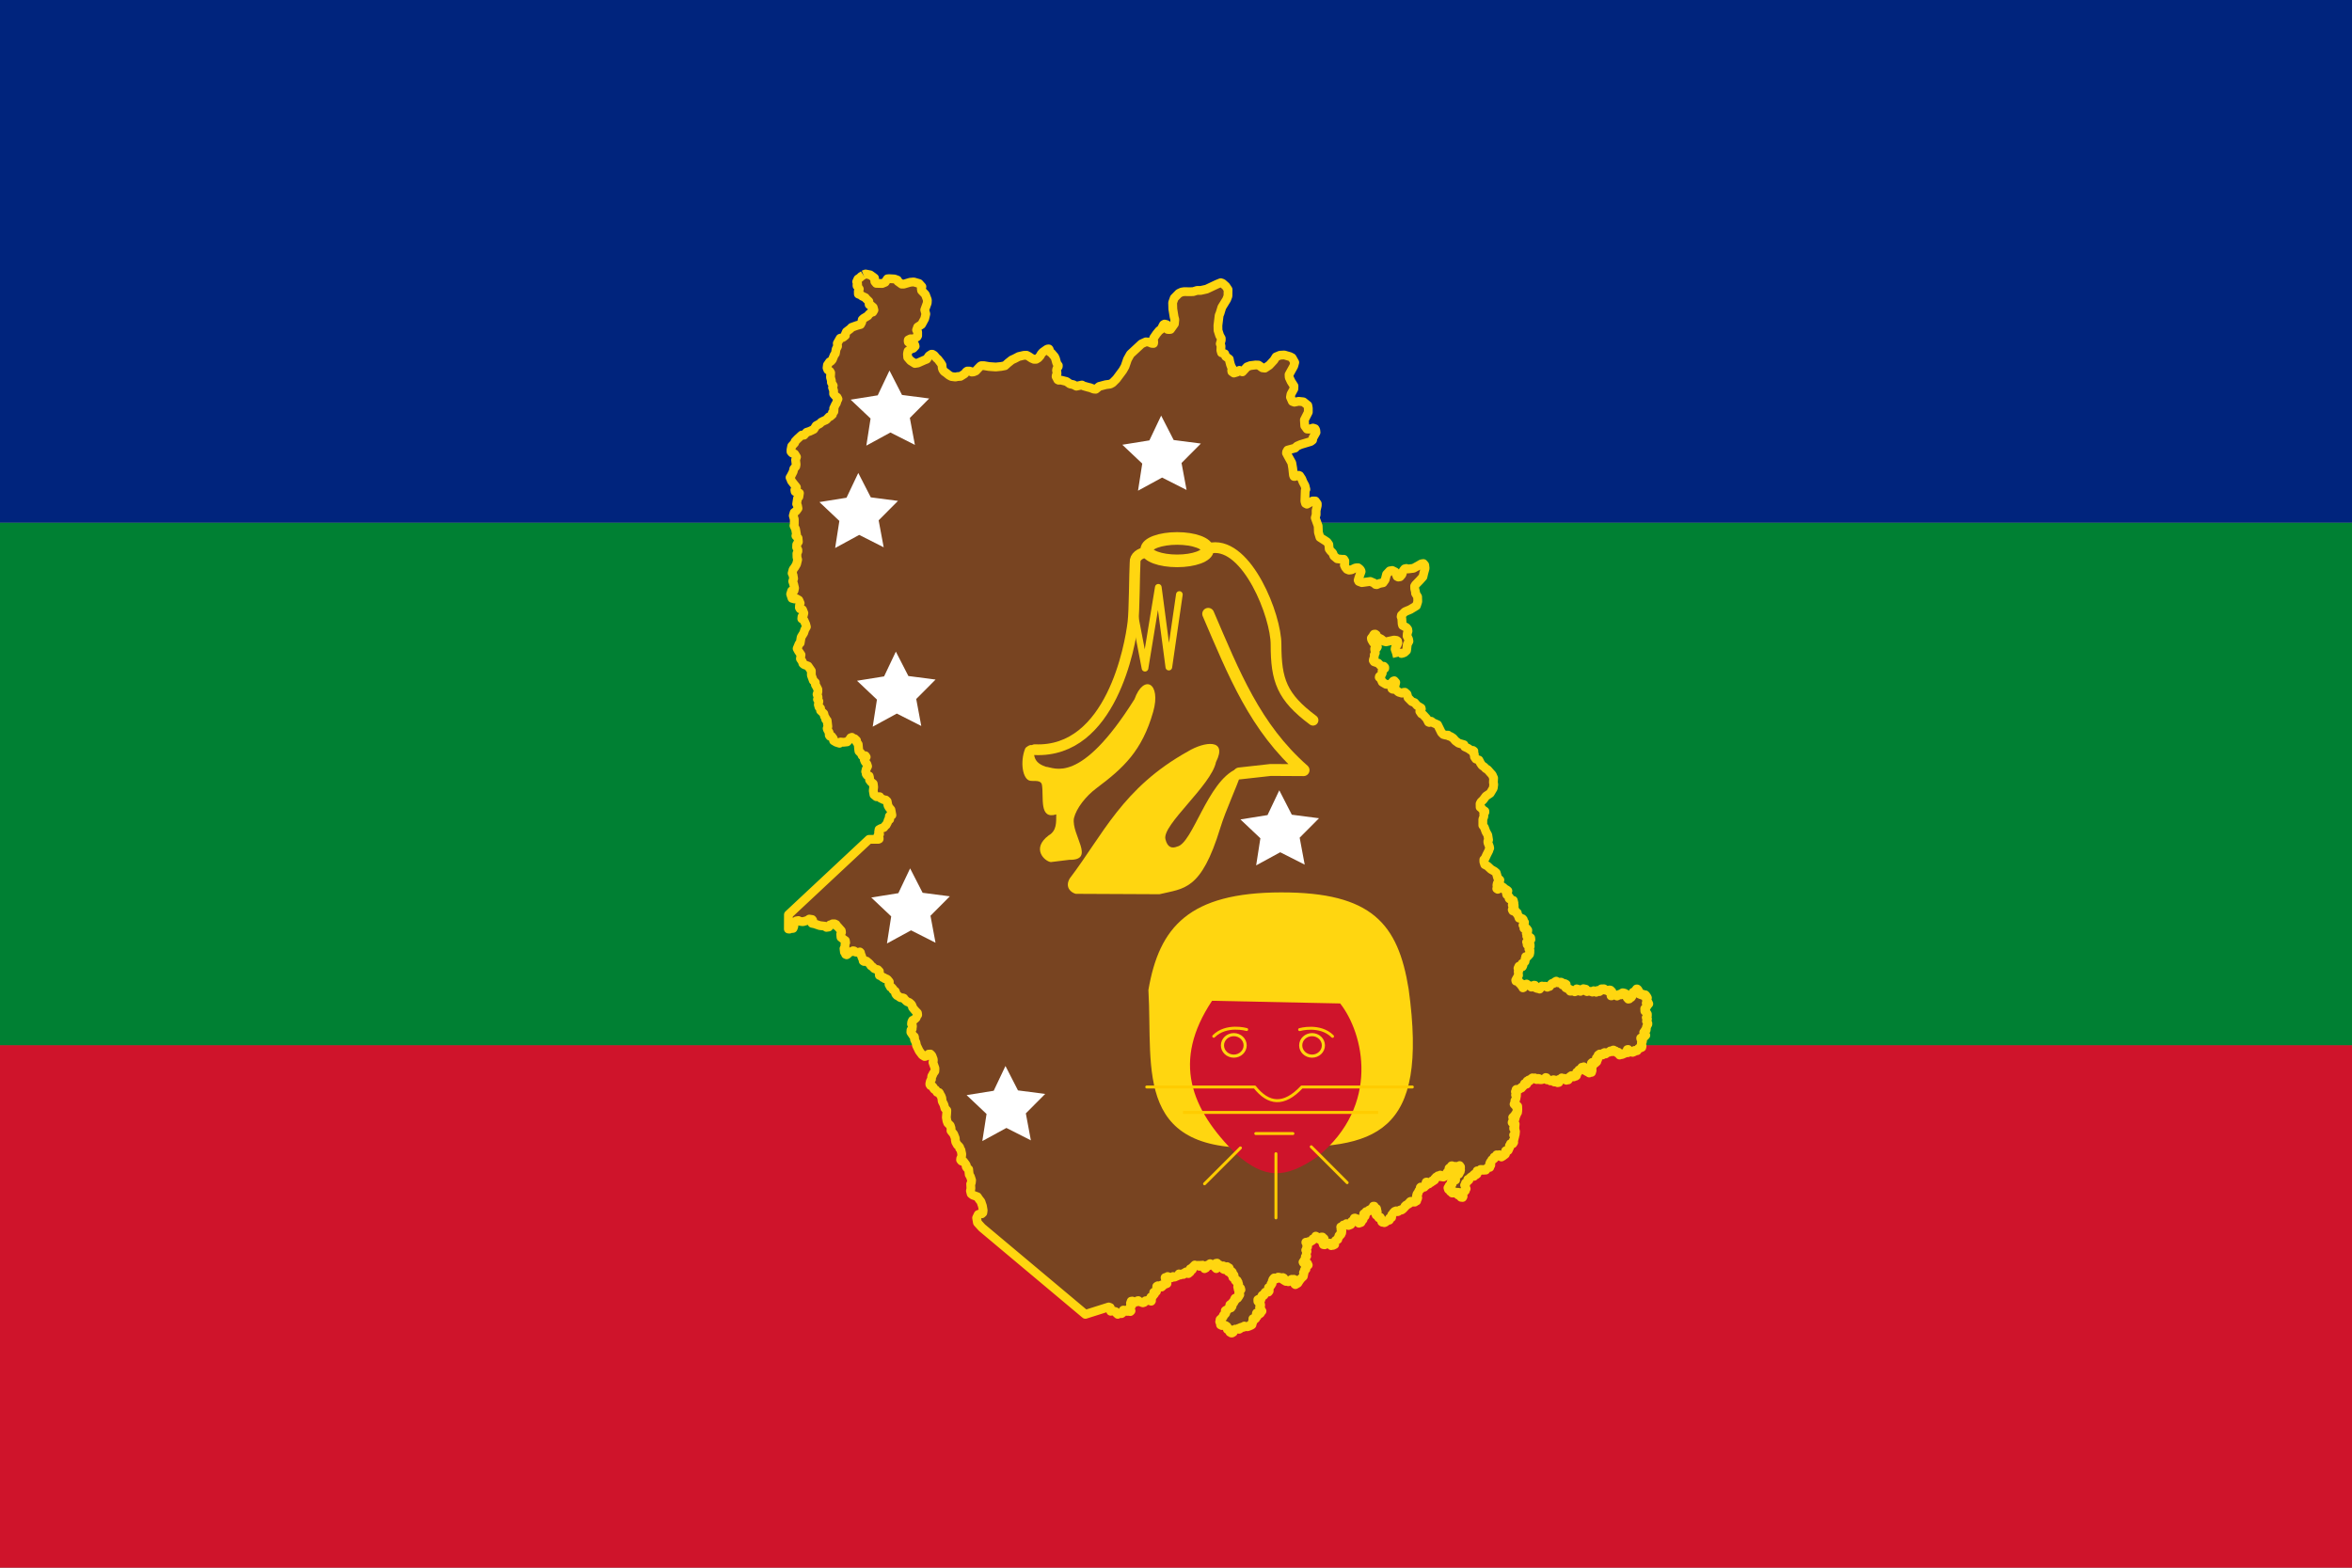 <?xml version="1.0" encoding="UTF-8" standalone="no" ?>
<!DOCTYPE svg PUBLIC "-//W3C//DTD SVG 1.1//EN" "http://www.w3.org/Graphics/SVG/1.1/DTD/svg11.dtd">
<svg xmlns="http://www.w3.org/2000/svg" xmlns:xlink="http://www.w3.org/1999/xlink" version="1.1" width="900" height="600" viewBox="0 0 900 600" xml:space="preserve">
<rect x="0" y="0" width="900" height="600" fill="#808080" stroke="none"/>
<desc>Created with Fabric.js 3.6.3</desc>
<defs>
</defs>
<g transform="matrix(1 0 0 1 450 300)"  >
<g style=""   >
		<g transform="matrix(3.78 0 0 3.78 0 200)" id="path2686-2"  >
<path style="stroke: none; stroke-width: 0.079; stroke-dasharray: none; stroke-linecap: butt; stroke-dashoffset: 0; stroke-linejoin: miter; stroke-miterlimit: 4; fill: rgb(207,20,43); fill-rule: nonzero; opacity: 1;"  transform=" translate(-119.06, 103.71)" d="M -0 -130.167 H 238.125 V -77.25 H 0.01 Z" stroke-linecap="round" />
</g>
		<g transform="matrix(3.78 0 0 3.78 0 0)" id="path2686-6"  >
<path style="stroke: none; stroke-width: 0.079; stroke-dasharray: none; stroke-linecap: butt; stroke-dashoffset: 0; stroke-linejoin: miter; stroke-miterlimit: 4; fill: rgb(0,128,51); fill-rule: nonzero; opacity: 1;"  transform=" translate(-119.06, 156.63)" d="M -0 -183.083 H 238.125 v 52.917 H 0.01 Z" stroke-linecap="round" />
</g>
		<g transform="matrix(3.78 0 0 3.78 0 -200)" id="path2686"  >
<path style="stroke: none; stroke-width: 0.079; stroke-dasharray: none; stroke-linecap: butt; stroke-dashoffset: 0; stroke-linejoin: miter; stroke-miterlimit: 4; fill: rgb(0,36,125); fill-rule: nonzero; opacity: 1;"  transform=" translate(-119.06, 209.54)" d="m 0 -236 h 238.125 v 52.917 H 0.01 Z" stroke-linecap="round" />
</g>
		<g transform="matrix(3.78 0 0 3.78 15.94 7.99)" id="path2684"  >
<path style="stroke: none; stroke-width: 0.079; stroke-dasharray: none; stroke-linecap: butt; stroke-dashoffset: 0; stroke-linejoin: miter; stroke-miterlimit: 4; fill: rgb(120,68,33); fill-rule: nonzero; opacity: 1;"  transform=" translate(-123.28, 154.51)" d="m 86.696 -207.725 l 0.484 1.633 l 1.149 1.149 l -1.028 1.451 l -1.572 1.028 l -0.907 1.512 l -1.149 2.056 l 0.786 2.963 l 0.363 0.423 l -0.665 1.693 l -3.507 2.358 l -0.484 1.27 l 0.484 1.149 l -0.726 1.633 l 0.907 1.391 l -0.242 1.996 l 0.06 3.084 l 0.06 2.298 l -0.484 0.907 v 2.056 l 0.968 1.451 l 0.363 1.512 l -0.484 1.633 l -0.181 1.633 l 1.149 1.27 l 0.847 2.358 v 1.451 l 0.726 1.028 l 0.181 1.391 l 0.605 0.968 l 1.149 0.302 l 0.786 -0.544 l 0.484 0.484 l 0.484 1.028 l 0.484 0.968 l 0.242 1.693 l 0.544 1.512 l 1.33 0.907 l 0.544 0.907 l -0.847 1.512 l -0.665 0.484 v 0.786 l -0.907 -0.06 l -8.103 7.498 l -0.121 1.27 l 0.786 -0.302 l 1.572 -0.242 l 0.968 0.484 l 1.633 0.06 l 0.665 1.391 l 0.302 1.33 l 1.149 -0.121 l 1.33 1.27 l 1.028 1.209 l 1.814 2.116 l 1.512 1.451 l 0.302 0.786 l -0.665 0.544 l 1.27 3.265 l 0.786 -0.181 l 0.423 1.633 l -0.423 1.149 l 1.149 1.875 l 0.484 1.633 l 0.605 1.935 l 0.786 1.875 l 0.726 1.875 l 0.242 1.875 l 0.907 0.665 l 0.302 1.209 l -0.605 0.968 l 0.181 0.484 l 10.945 9.252 l 2.419 -0.847 l 0.484 0.423 l 1.693 -0.181 l 0.121 -0.726 l 1.512 -0.181 l 1.391 -1.633 l 0.786 -0.605 l 2.6 -1.27 l 2.116 -0.06 l 1.633 0.907 l 0.726 1.33 l -0.786 1.814 l -0.907 1.27 l -0.242 0.423 l 1.27 1.088 l 1.512 -0.847 l 0.847 -0.423 l 0.423 -1.754 l 1.028 -1.814 l 0.544 -0.726 l 1.875 0.423 l 0.484 -0.06 l 0.726 -1.209 l 0.121 -2.479 l 0.847 -0.907 l 1.028 0.544 l 0.968 0.181 l 0.847 -1.693 l 3.144 -2.116 l 0.786 1.754 l 1.391 -1.088 l 1.935 -1.451 l 0.907 -1.209 l 3.205 -2.056 l 0.302 0.544 l -1.028 1.754 l 1.33 0.726 l 0.726 -1.814 l 1.209 -0.847 h 0.726 l 0.726 -1.27 l 0.968 -0.181 l 0.847 -1.814 l 0.302 -2.661 l -0.06 -1.754 l 1.633 -1.633 l 2.479 0.363 l 1.996 -0.484 l 0.726 -0.907 l 0.968 0.665 l 0.423 -1.754 l 1.814 -0.665 l 0.847 0.484 l 1.814 -0.423 l 0.605 -3.326 v -2.177 l -0.907 -0.605 l -1.088 0.726 l -1.754 -0.423 l -0.363 -0.363 l -3.507 0.121 l -1.209 -0.786 l -2.237 0.423 l -2.056 -0.302 l 0.242 -1.633 l 1.209 -2.056 l -0.907 -2.782 l -2.782 -4.777 l -1.149 -1.028 l 0.544 -1.633 l -0.907 -4.414 l 1.391 -1.814 l -0.423 -1.451 l -2.54 -2.54 l -2.298 -1.512 l -2.358 -1.935 l -0.847 -1.27 l -2.116 -1.451 l -1.088 -0.665 l 0.544 -0.968 l -1.088 -0.907 l 0.06 -2.419 l 2.237 0.786 v 0.786 h 0.968 l 0.363 -2.056 l -0.847 -1.33 l 1.633 -1.27 l -0.06 -2.177 l 0.847 -1.693 l -0.544 -0.363 l -1.754 0.665 l -0.302 0.605 l -0.786 -0.484 l -1.209 1.27 l -2.056 -0.242 l 0.181 -1.209 l -0.423 -0.242 l -1.149 0.181 l -0.121 -0.968 l -1.33 -0.605 l -0.423 -1.149 l -0.786 -0.665 l -0.423 -2.54 l 0.121 -1.149 l -1.209 0.484 l 0.06 -1.996 l -0.605 -0.968 l -0.484 -0.121 l -0.786 -2.237 l 2.721 -1.27 l 0.121 -0.907 l -0.847 -0.121 l -0.06 -1.27 l 0.242 -0.907 l -0.665 -0.726 l -0.968 0.06 l -0.121 -3.144 l 0.363 -0.847 l -1.512 -0.665 l -1.27 1.209 l -0.968 -0.181 l -1.27 0.242 l -1.27 0.363 l -0.544 -1.451 l -0.726 -0.605 l 0.181 -1.088 l -0.423 -1.088 l 1.149 -3.628 l -0.907 -1.149 l -1.996 0.968 l -2.358 0.181 l -0.302 0.907 l 0.121 2.298 l -0.786 0.181 l -1.391 1.33 l -1.451 0.484 l -1.814 2.661 l -1.33 1.512 l -1.572 0.242 l -3.568 -0.968 l -0.181 -1.996 l -0.726 -1.028 l -1.33 1.028 l -1.27 -0.363 l -1.935 1.028 h -2.358 l -2.056 1.088 l -1.512 -0.484 l -1.149 -1.754 l -1.451 0.786 l -0.968 -0.302 l 0.242 -1.754 l 0.847 -1.875 l 0.786 -2.116 l -0.665 -1.693 l -1.693 -0.242 l -1.935 -0.544 l -0.423 0.605 l -1.209 -0.786 z" stroke-linecap="round" />
</g>
		<g transform="matrix(3.78 0 0 3.78 40.05 90.4)" id="path2607"  >
<path style="stroke: none; stroke-width: 0.079; stroke-dasharray: none; stroke-linecap: butt; stroke-dashoffset: 0; stroke-linejoin: miter; stroke-miterlimit: 4; fill: rgb(255,214,16); fill-rule: nonzero; opacity: 1;"  transform=" translate(-129.66, 132.71)" d="m 129.698 -145.634 c 9.197 -0.018 11.85 3.18 12.915 9.778 c 2.048 14.793 -3.297 16.286 -13.768 15.974 c -14.218 1.179 -12.1 -7.723 -12.573 -15.873 c 1.093 -6.385 4.118 -9.861 13.426 -9.879 z" stroke-linecap="round" />
</g>
		<g transform="matrix(3.78 0 0 3.78 38.16 116.02)" id="path2609"  >
<path style="stroke: none; stroke-width: 0.079; stroke-dasharray: none; stroke-linecap: butt; stroke-dashoffset: 0; stroke-linejoin: miter; stroke-miterlimit: 4; fill: rgb(207,20,43); fill-rule: nonzero; opacity: 1;"  transform=" translate(-129.16, 125.93)" d="m 122.715 -134.658 c -4.064 6.106 -2.189 10.956 2.464 15.552 c 2.865 2.459 4.872 2.554 8.24 0.212 c 6.379 -5.227 4.639 -12.48 2.265 -15.493 z" stroke-linecap="round" />
</g>
		<g transform="matrix(3.78 0 0 3.78 30.57 -34.52)" id="path2522"  >
<path style="stroke: rgb(255,214,16); stroke-width: 1.207; stroke-dasharray: none; stroke-linecap: round; stroke-dashoffset: 0; stroke-linejoin: round; stroke-miterlimit: 4; fill: none; fill-rule: nonzero; opacity: 1;"  transform=" translate(-127.15, 165.76)" d="m 122.324 -173.839 c 2.602 6.054 4.738 11.503 9.651 15.824 l -3.328 -0.019 l -3.181 0.355" stroke-linecap="round" />
</g>
		<g transform="matrix(3.78 0 0 3.78 -8.17 13.5)" id="path2524"  >
<path style="stroke: none; stroke-width: 0.079; stroke-dasharray: none; stroke-linecap: butt; stroke-dashoffset: 0; stroke-linejoin: miter; stroke-miterlimit: 4; fill: rgb(255,214,16); fill-rule: nonzero; opacity: 1;"  transform=" translate(-116.9, 153.05)" d="m 125.691 -157.79 c -0.47 1.484 -1.582 3.79 -2.144 5.628 c -1.949 6.369 -3.659 6.11 -6.161 6.717 l -8.47 -0.04 c -0.503 -0.124 -1.116 -0.672 -0.62 -1.547 c 3.378 -4.434 5.342 -9.191 11.983 -12.879 c 1.645 -0.997 4.048 -1.325 2.831 1.085 c -0.475 2.361 -5.468 6.358 -5.12 7.803 c 0.22 0.913 0.725 0.944 1.192 0.753 c 1.568 -0.316 3.077 -6.607 5.986 -7.852 c 0.275 -0.118 0.222 0.358 0.524 0.333 z" stroke-linecap="round" />
</g>
		<g transform="matrix(3.78 0 0 3.78 33.08 -57.37)" id="path2526"  >
<path style="stroke: rgb(255,214,16); stroke-width: 1.088; stroke-dasharray: none; stroke-linecap: round; stroke-dashoffset: 0; stroke-linejoin: round; stroke-miterlimit: 4; fill: none; fill-rule: nonzero; opacity: 1;"  transform=" translate(-127.81, 171.8)" d="m 132.93 -163.065 c -3.163 -2.359 -3.739 -4.051 -3.745 -7.664 c 0.007 -2.909 -2.903 -10.25 -6.487 -9.792" stroke-linecap="round" />
</g>
		<g transform="matrix(3.78 0 0 3.78 0.43 -89.63)" id="path2528"  >
<ellipse style="stroke: rgb(255,214,16); stroke-width: 1.278; stroke-dasharray: none; stroke-linecap: round; stroke-dashoffset: 0; stroke-linejoin: round; stroke-miterlimit: 4; fill: none; fill-rule: nonzero; opacity: 1;"  cx="0" cy="0" rx="3.079" ry="1.135" />
</g>
		<g transform="matrix(3.78 0 0 3.78 -32.74 -50.83)" id="path2530"  >
<path style="stroke: rgb(255,214,16); stroke-width: 1.088; stroke-dasharray: none; stroke-linecap: round; stroke-dashoffset: 0; stroke-linejoin: round; stroke-miterlimit: 4; fill: none; fill-rule: nonzero; opacity: 1;"  transform=" translate(-110.4, 170.08)" d="m 116.04 -180.067 c -0.598 0.057 -1.167 0.45 -1.12 1.011 c -0.067 1.136 -0.07 4.82 -0.213 6.052 c -0.274 2.368 -2.208 13.252 -9.946 12.912" stroke-linecap="round" />
</g>
		<g transform="matrix(3.78 0 0 3.78 -7.39 -59.76)" id="path2532"  >
<path style="stroke: rgb(255,214,16); stroke-width: 0.673; stroke-dasharray: none; stroke-linecap: round; stroke-dashoffset: 0; stroke-linejoin: round; stroke-miterlimit: 4; fill: none; fill-rule: nonzero; opacity: 1;"  transform=" translate(-117.11, 172.44)" d="m 114.805 -174.175 l 1.122 5.836 l 1.347 -8.192 l 1.066 8.08 l 1.066 -7.351" stroke-linecap="round" />
</g>
		<g transform="matrix(3.78 0 0 3.78 -33.34 -4.08)" id="path2534"  >
<path style="stroke: none; stroke-width: 0.079; stroke-dasharray: none; stroke-linecap: butt; stroke-dashoffset: 0; stroke-linejoin: miter; stroke-miterlimit: 4; fill: rgb(255,214,16); fill-rule: nonzero; opacity: 1;"  transform=" translate(-110.24, 157.7)" d="m 114.861 -165.197 c 0.928 -2.581 2.728 -1.66 1.889 1.283 c -1.133 3.973 -3.008 5.688 -5.755 7.745 c -1.052 0.788 -2.022 2.007 -2.269 3.034 c -0.273 1.696 2.234 4.258 -0.466 4.207 l -1.873 0.228 c -0.634 -0.079 -2 -1.368 -0.21 -2.704 c 0.83 -0.491 0.747 -1.325 0.762 -2.122 c -1.767 0.547 -1.25 -1.738 -1.445 -2.964 c -0.088 -0.56 -0.75 -0.377 -1.183 -0.44 c -0.785 -0.114 -1.058 -1.933 -0.519 -3.261 c 0.072 -0.178 0.55 -0.449 0.683 -0.332 c 0.414 0.627 -0.212 1.63 1.408 2.171 c 0.844 0.051 3.464 1.94 8.978 -6.846 z" stroke-linecap="round" />
</g>
		<g transform="matrix(3.78 0 0 3.78 -109.47 -143.8)" id="path2536"  >
<path style="stroke: none; stroke-width: 2.215; stroke-dasharray: none; stroke-linecap: round; stroke-dashoffset: 0; stroke-linejoin: round; stroke-miterlimit: 4; fill: rgb(255,255,255); fill-rule: nonzero; opacity: 1;"  transform=" translate(-90.1, 194.67)" d="m 92.628 -190.947 l -2.477 -1.255 l -2.438 1.329 l 0.428 -2.744 l -2.018 -1.908 l 2.742 -0.441 l 1.191 -2.509 l 1.267 2.471 l 2.754 0.358 l -1.959 1.968 z" stroke-linecap="round" />
</g>
		<g transform="matrix(3.78 0 0 3.78 -5.5 -126.58)" id="path2536-7"  >
<path style="stroke: none; stroke-width: 2.215; stroke-dasharray: none; stroke-linecap: round; stroke-dashoffset: 0; stroke-linejoin: round; stroke-miterlimit: 4; fill: rgb(255,255,255); fill-rule: nonzero; opacity: 1;"  transform=" translate(-117.61, 190.12)" d="m 120.135 -186.389 l -2.477 -1.255 l -2.438 1.329 l 0.428 -2.744 l -2.018 -1.908 l 2.742 -0.441 l 1.191 -2.509 l 1.267 2.471 l 2.754 0.358 l -1.959 1.968 z" stroke-linecap="round" />
</g>
		<g transform="matrix(3.78 0 0 3.78 -121.41 -104.63)" id="path2536-6"  >
<path style="stroke: none; stroke-width: 2.215; stroke-dasharray: none; stroke-linecap: round; stroke-dashoffset: 0; stroke-linejoin: round; stroke-miterlimit: 4; fill: rgb(255,255,255); fill-rule: nonzero; opacity: 1;"  transform=" translate(-86.94, 184.31)" d="m 89.468 -180.581 l -2.477 -1.255 l -2.438 1.329 l 0.428 -2.744 l -2.018 -1.908 l 2.742 -0.441 l 1.191 -2.509 l 1.267 2.471 l 2.754 0.358 l -1.959 1.968 z" stroke-linecap="round" />
</g>
		<g transform="matrix(3.78 0 0 3.78 -107.04 -36.23)" id="path2536-3"  >
<path style="stroke: none; stroke-width: 2.215; stroke-dasharray: none; stroke-linecap: round; stroke-dashoffset: 0; stroke-linejoin: round; stroke-miterlimit: 4; fill: rgb(255,255,255); fill-rule: nonzero; opacity: 1;"  transform=" translate(-90.74, 166.21)" d="m 93.27 -162.486 l -2.477 -1.255 l -2.438 1.329 l 0.428 -2.744 l -2.018 -1.908 l 2.742 -0.441 l 1.191 -2.509 l 1.267 2.471 l 2.754 0.358 l -1.959 1.968 z" stroke-linecap="round" />
</g>
		<g transform="matrix(3.78 0 0 3.78 -101.57 46.71)" id="path2536-6-8"  >
<path style="stroke: none; stroke-width: 2.215; stroke-dasharray: none; stroke-linecap: round; stroke-dashoffset: 0; stroke-linejoin: round; stroke-miterlimit: 4; fill: rgb(255,255,255); fill-rule: nonzero; opacity: 1;"  transform=" translate(-92.19, 144.27)" d="m 94.716 -140.539 l -2.477 -1.255 l -2.438 1.329 l 0.428 -2.744 l -2.018 -1.908 l 2.742 -0.441 l 1.191 -2.509 l 1.267 2.471 l 2.754 0.358 l -1.959 1.968 z" stroke-linecap="round" />
</g>
		<g transform="matrix(3.78 0 0 3.78 -65.11 122.36)" id="path2536-6-5"  >
<path style="stroke: none; stroke-width: 2.215; stroke-dasharray: none; stroke-linecap: round; stroke-dashoffset: 0; stroke-linejoin: round; stroke-miterlimit: 4; fill: rgb(255,255,255); fill-rule: nonzero; opacity: 1;"  transform=" translate(-101.83, 124.25)" d="m 104.363 -120.525 l -2.477 -1.255 l -2.438 1.329 l 0.428 -2.744 l -2.018 -1.908 l 2.742 -0.441 l 1.191 -2.509 l 1.267 2.471 l 2.754 0.358 l -1.959 1.968 z" stroke-linecap="round" />
</g>
		<g transform="matrix(3.78 0 0 3.78 39.68 16.84)" id="path2536-6-59"  >
<path style="stroke: none; stroke-width: 2.215; stroke-dasharray: none; stroke-linecap: round; stroke-dashoffset: 0; stroke-linejoin: round; stroke-miterlimit: 4; fill: rgb(255,255,255); fill-rule: nonzero; opacity: 1;"  transform=" translate(-129.56, 152.17)" d="m 132.091 -148.443 l -2.477 -1.255 l -2.438 1.329 l 0.428 -2.744 l -2.018 -1.908 l 2.742 -0.441 l 1.191 -2.509 l 1.267 2.471 l 2.754 0.358 l -1.959 1.968 z" stroke-linecap="round" />
</g>
		<g transform="matrix(3.78 0 0 3.78 52.06 100.1)" id="path2611"  >
<ellipse style="stroke: rgb(255,214,16); stroke-width: 0.316; stroke-dasharray: none; stroke-linecap: round; stroke-dashoffset: 0; stroke-linejoin: round; stroke-miterlimit: 4; fill: none; fill-rule: nonzero; opacity: 1;"  cx="0" cy="0" rx="1.149" ry="1.088" />
</g>
		<g transform="matrix(3.78 0 0 3.78 53.61 95.1)" id="path2613"  >
<path style="stroke: rgb(255,204,0); stroke-width: 0.297; stroke-dasharray: none; stroke-linecap: round; stroke-dashoffset: 0; stroke-linejoin: round; stroke-miterlimit: 4; fill: none; fill-rule: nonzero; opacity: 1;"  transform=" translate(-133.25, 131.46)" d="m 131.58 -131.736 c 0 0 2.062 -0.59 3.335 0.684" stroke-linecap="round" />
</g>
		<g transform="matrix(3.78 0 0 3.78 22.12 100.1)" id="path2611-8"  >
<ellipse style="stroke: rgb(255,214,16); stroke-width: 0.316; stroke-dasharray: none; stroke-linecap: round; stroke-dashoffset: 0; stroke-linejoin: round; stroke-miterlimit: 4; fill: none; fill-rule: nonzero; opacity: 1;"  cx="0" cy="0" rx="1.149" ry="1.088" />
</g>
		<g transform="matrix(3.78 0 0 3.78 20.74 95.07)" id="path2613-7"  >
<path style="stroke: rgb(255,204,0); stroke-width: 0.297; stroke-dasharray: none; stroke-linecap: round; stroke-dashoffset: 0; stroke-linejoin: round; stroke-miterlimit: 4; fill: none; fill-rule: nonzero; opacity: 1;"  transform=" translate(-124.55, 131.47)" d="m 126.218 -131.745 c 0 0 -2.062 -0.59 -3.335 0.684" stroke-linecap="round" />
</g>
		<g transform="matrix(3.78 0 0 3.78 39.61 118.63)" id="path2645"  >
<path style="stroke: rgb(255,204,0); stroke-width: 0.301; stroke-dasharray: none; stroke-linecap: round; stroke-dashoffset: 0; stroke-linejoin: round; stroke-miterlimit: 4; fill: none; fill-rule: nonzero; opacity: 1;"  transform=" translate(-129.54, 125.24)" d="m 116.101 -125.93 h 10.927 c 1.373 1.735 2.935 1.962 4.77 0 h 11.187" stroke-linecap="round" />
</g>
		<g transform="matrix(3.78 0 0 3.78 40.04 125.74)" id="path2647"  >
<path style="stroke: rgb(255,204,0); stroke-width: 0.297; stroke-dasharray: none; stroke-linecap: butt; stroke-dashoffset: 0; stroke-linejoin: miter; stroke-miterlimit: 4; fill: none; fill-rule: nonzero; opacity: 1;"  transform=" translate(-129.66, 123.36)" d="m 119.778 -123.355 h 19.755" stroke-linecap="round" />
</g>
		<g transform="matrix(3.78 0 0 3.78 37.61 133.83)" id="path2649"  >
<path style="stroke: rgb(255,204,0); stroke-width: 0.297; stroke-dasharray: none; stroke-linecap: round; stroke-dashoffset: 0; stroke-linejoin: round; stroke-miterlimit: 4; fill: none; fill-rule: nonzero; opacity: 1;"  transform=" translate(-129.01, 121.22)" d="m 127.133 -121.217 h 3.763" stroke-linecap="round" />
</g>
		<g transform="matrix(3.78 0 0 3.78 17.81 146.19)" id="path2651"  >
<path style="stroke: rgb(255,204,0); stroke-width: 0.297; stroke-dasharray: none; stroke-linecap: round; stroke-dashoffset: 0; stroke-linejoin: round; stroke-miterlimit: 4; fill: none; fill-rule: nonzero; opacity: 1;"  transform=" translate(-123.78, 117.95)" d="m 125.593 -119.763 l -3.635 3.635" stroke-linecap="round" />
</g>
		<g transform="matrix(3.78 0 0 3.78 58.62 145.78)" id="path2651-3"  >
<path style="stroke: rgb(255,204,0); stroke-width: 0.297; stroke-dasharray: none; stroke-linecap: round; stroke-dashoffset: 0; stroke-linejoin: round; stroke-miterlimit: 4; fill: none; fill-rule: nonzero; opacity: 1;"  transform=" translate(-134.57, 118.05)" d="m 132.755 -119.87 l 3.635 3.635" stroke-linecap="round" />
</g>
		<g transform="matrix(3.78 0 0 3.78 38.26 153.86)" id="path2668"  >
<path style="stroke: rgb(255,204,0); stroke-width: 0.297; stroke-dasharray: none; stroke-linecap: round; stroke-dashoffset: 0; stroke-linejoin: round; stroke-miterlimit: 4; fill: none; fill-rule: nonzero; opacity: 1;"  transform=" translate(-129.19, 115.91)" d="m 129.185 -119.165 v 6.499" stroke-linecap="round" />
</g>
		<g transform="matrix(3.78 0 0 3.78 -12.14 -122)" id="path6123"  >
<path style="stroke: rgb(255,214,16); stroke-width: 0.891; stroke-dasharray: none; stroke-linecap: butt; stroke-dashoffset: 0; stroke-linejoin: round; stroke-miterlimit: 4; fill: none; fill-rule: nonzero; opacity: 1;"  transform=" translate(-115.85, 188.9)" d="m 87.412 -208.166 l 0.226 -0.086 l 0.469 0.092 l 0.436 0.32 l 0.032 0.365 l 0.143 0.175 l 0.604 0.016 l 0.302 -0.127 l 0.222 -0.349 l 0.175 -0.016 l 0.54 0.032 l 0.302 0.111 l 0.032 0.127 l 0.397 0.286 h 0.206 l 0.651 -0.191 l 0.365 -0.032 l 0.54 0.159 l 0.286 0.318 l -0.064 0.206 l 0.032 0.191 l 0.381 0.397 l 0.206 0.556 l -0.016 0.302 l -0.254 0.699 l 0.111 0.413 l -0.111 0.476 l -0.318 0.588 l -0.397 0.254 l -0.111 0.302 l 0.111 0.206 v 0.381 l -0.064 0.111 l -0.318 0.206 l -0.346 -0.008 l -0.219 0.109 l -0.018 0.091 l 0.018 0.128 l 0.1 0.073 l 0.128 0.055 l 0.228 0.009 l 0.191 0.128 l 0.046 0.164 l -0.2 0.209 l -0.228 0.073 l -0.291 0.2 l -0.036 0.137 l -0.027 0.173 l 0.027 0.337 l 0.291 0.337 l 0.437 0.273 l 0.301 -0.046 l 0.656 -0.291 l 0.237 -0.091 l 0.23 -0.345 l 0.246 -0.159 l 0.107 0.001 l 0.18 0.109 l 0.235 0.284 l 0.131 0.104 l 0.295 0.382 l 0.126 0.202 l 0.027 0.311 l 0.049 0.158 l 0.131 0.191 l 0.12 0.082 l 0.087 0.06 l 0.306 0.246 l 0.235 0.126 l 0.404 0.049 l 0.208 -0.044 l 0.306 -0.022 l 0.42 -0.262 l 0.169 -0.218 l 0.104 -0.06 h 0.213 l 0.12 0.038 l 0.109 0.066 l 0.186 -0.016 l 0.229 -0.098 l 0.279 -0.3 l 0.197 -0.197 l 0.076 -0.038 h 0.262 l 0.519 0.087 l 0.683 0.049 l 0.546 -0.055 l 0.388 -0.076 l 0.295 -0.268 l 0.399 -0.317 l 0.289 -0.131 l 0.404 -0.213 l 0.519 -0.12 l 0.284 -0.011 l 0.208 0.109 l 0.3 0.197 l 0.229 0.104 h 0.229 l 0.218 -0.131 l 0.208 -0.24 l 0.076 -0.158 l 0.158 -0.18 l 0.431 -0.306 l 0.109 -0.033 h 0.087 l 0.044 0.06 l -0.005 0.131 l 0.087 0.137 l 0.131 0.082 l 0.322 0.377 l 0.093 0.202 l 0.12 0.431 l 0.093 0.169 l 0.076 0.087 l -0.011 0.115 l -0.137 0.197 l -0.033 0.153 v 0.098 l 0.033 0.076 l 0.011 0.208 l -0.076 0.142 l -0.016 0.137 l 0.098 0.18 l 0.071 0.142 l 0.087 0.044 l 0.229 -0.011 l 0.573 0.142 l 0.344 0.246 l 0.339 0.071 l 0.311 0.158 l 0.562 -0.12 l 0.18 0.098 l 0.524 0.147 l 0.098 0.016 l 0.399 0.153 l 0.197 0.016 l 0.355 -0.288 l 0.65 -0.173 l 0.457 -0.061 l 0.244 -0.132 l 0.386 -0.386 l 0.65 -0.874 l 0.224 -0.396 l 0.244 -0.711 l 0.295 -0.529 l 0.396 -0.366 l 0.732 -0.681 l 0.447 -0.203 l 0.315 0.03 l 0.264 0.122 l 0.193 0.01 l 0.02 -0.112 l -0.02 -0.203 l 0.01 -0.234 l 0.285 -0.417 l 0.264 -0.325 l 0.203 -0.142 l 0.244 -0.468 l 0.112 -0.061 l 0.203 0.051 l 0.041 0.071 l -0.03 0.142 l 0.081 0.274 l 0.152 0.02 l 0.152 -0.02 l 0.396 -0.559 l 0.041 -0.437 l -0.071 -0.254 l -0.132 -0.813 l -0.02 -0.64 l 0.163 -0.468 l 0.468 -0.478 l 0.285 -0.132 l 0.264 -0.041 l 0.549 0.01 l 0.356 -0.01 l 0.386 -0.122 h 0.376 l 0.59 -0.132 l 1.057 -0.498 l 0.376 -0.152 l 0.183 0.061 l 0.335 0.295 l 0.224 0.335 l -0.01 0.661 l -0.132 0.346 l -0.488 0.793 l -0.183 0.6 l -0.091 0.224 l -0.122 1.016 l 0.01 0.498 l 0.163 0.508 l 0.163 0.295 v 0.193 l -0.102 0.356 l 0.081 0.213 l -0.02 0.457 l 0.071 0.244 l 0.325 0.102 l 0.091 0.264 l 0.366 0.274 l 0.041 0.234 l 0.081 0.315 l 0.112 0.295 l 0.081 0.091 l -0.071 0.224 l 0.02 0.112 l 0.203 0.142 l 0.366 -0.112 l 0.193 -0.163 l 0.071 0.081 l 0.071 0.01 l 0.163 0.061 l 0.468 -0.508 l 0.325 -0.122 l 0.539 -0.066 l 0.295 0.01 l 0.396 0.279 l 0.254 0.03 l 0.443 -0.294 l 0.475 -0.513 l 0.205 -0.334 l 0.398 -0.167 l 0.436 -0.026 l 0.577 0.167 l 0.218 0.115 l 0.269 0.475 l -0.103 0.372 l -0.475 0.859 l 0.013 0.282 l 0.192 0.41 l 0.295 0.462 l -0.013 0.295 l -0.295 0.539 l -0.051 0.295 l 0.192 0.436 l 0.205 0.077 l 0.436 -0.09 l 0.475 0.051 l 0.449 0.359 l 0.051 0.282 v 0.41 l -0.398 0.782 l 0.038 0.603 l 0.231 0.321 l 0.231 0.013 l 0.372 -0.115 l 0.205 0.064 l 0.077 0.141 l 0.026 0.244 l -0.18 0.321 l -0.141 0.244 l -0.026 0.205 l -0.18 0.141 l -1.026 0.308 l -0.385 0.167 l -0.18 0.192 l -0.757 0.205 l -0.103 0.18 l -0.013 0.128 l 0.205 0.385 l 0.334 0.603 l 0.09 0.526 l 0.077 0.718 l 0.051 0.128 h 0.103 l 0.128 -0.103 l 0.244 -0.013 l 0.103 0.039 l 0.218 0.334 l 0.103 0.269 l 0.218 0.41 l 0.09 0.372 l -0.064 0.103 l -0.039 1.09 l 0.064 0.231 l 0.141 0.077 l 0.449 -0.244 l 0.115 -0.077 h 0.295 l 0.192 0.269 v 0.192 l -0.115 0.5 v 0.423 l -0.09 0.321 l 0.295 0.821 l 0.026 0.641 l 0.154 0.513 l 0.282 0.18 l 0.436 0.282 l 0.18 0.257 l 0.039 0.462 l 0.141 0.192 l 0.218 0.218 l 0.115 0.295 l 0.333 0.282 l 0.469 0.051 h 0.205 l 0.103 0.167 l -0.007 0.257 l -0.044 0.168 l 0.103 0.222 l 0.166 0.201 l 0.201 0.083 l 0.236 -0.026 l 0.397 -0.188 l 0.148 -0.026 h 0.148 l 0.183 0.148 l 0.096 0.14 l 0.022 0.096 l -0.236 0.646 l -0.066 0.236 l 0.066 0.122 l 0.31 0.118 l 0.345 -0.048 l 0.511 -0.07 l 0.38 0.166 l 0.148 0.14 l 0.118 0.018 l 0.301 -0.127 l 0.345 -0.066 l 0.21 -0.297 l 0.14 -0.559 l 0.323 -0.345 l 0.258 -0.044 l 0.301 0.153 l 0.092 0.214 l 0.096 0.245 l 0.122 0.057 l 0.173 -0.03 l 0.194 -0.224 l 0.12 -0.384 l 0.158 -0.196 l 0.173 -0.038 l 0.166 0.053 l 0.549 -0.068 l 0.519 -0.286 l 0.278 -0.166 l 0.211 -0.03 l 0.135 0.158 l 0.038 0.324 l -0.143 0.519 l -0.075 0.339 l -0.316 0.354 l -0.444 0.459 l -0.083 0.135 l 0.007 0.256 l 0.083 0.339 v 0.135 l 0.211 0.346 l 0.015 0.489 l -0.135 0.421 l -0.617 0.376 l -0.549 0.233 l -0.354 0.346 l -0.03 0.151 l 0.068 0.166 l 0.038 0.564 l 0.045 0.158 l 0.391 0.218 l 0.128 0.166 l 0.03 0.188 l -0.075 0.233 l -0.022 0.271 l 0.151 0.309 l 0.038 0.218 l -0.166 0.309 l -0.045 0.406 l -0.03 0.226 l -0.218 0.203 l -0.188 0.068 l -0.117 0.025 l -0.083 -0.041 l -0.095 0.047 l -0.074 0.253" stroke-linecap="round" />
</g>
		<g transform="matrix(3.78 0 0 3.78 16.25 7.73)" id="path6048"  >
<path style="stroke: rgb(255,214,16); stroke-width: 0.891; stroke-dasharray: none; stroke-linecap: butt; stroke-dashoffset: 0; stroke-linejoin: round; stroke-miterlimit: 4; fill: none; fill-rule: nonzero; opacity: 1;"  transform=" translate(-123.36, 154.58)" d="m 87.409 -208.14 l -0.258 0.169 l -0.058 0.081 l -0.232 0.149 l -0.127 0.281 l 0.078 0.086 l 0.02 0.167 l -0.064 0.061 l 0.005 0.107 l 0.078 0.089 l 0.151 0.223 l -0.024 0.132 l -0.078 0.096 l 0.005 0.284 l 0.23 0.091 l 0.151 0.117 l 0.327 0.152 l 0.029 0.061 l 0.327 0.315 l 0.029 0.325 l 0.127 0.107 h 0.078 l 0.205 0.173 l 0.078 0.279 l -0.117 0.203 l -0.147 0.015 l -0.274 0.238 l -0.068 0.117 l -0.44 0.264 l -0.142 0.132 l -0.049 0.264 l -0.122 0.228 l -0.376 0.101 l -0.523 0.188 l -0.122 0.132 l -0.41 0.315 l -0.112 0.254 l 0.01 0.122 l -0.244 0.198 l -0.288 0.081 l -0.288 0.512 l 0.029 0.304 l -0.147 0.289 l -0.078 0.446 l -0.117 0.157 l -0.192 0.469 l -0.147 0.162 l -0.127 0.051 l -0.22 0.315 l -0.039 0.294 l 0.078 0.203 l 0.21 0.147 l 0.083 0.147 l -0.024 0.452 l 0.093 0.335 v 0.198 l 0.186 0.315 l -0.073 0.193 l 0.112 0.304 v 0.345 l 0.186 0.218 l 0.166 0.117 l 0.093 0.178 l -0.098 0.193 l -0.068 0.238 l -0.093 0.137 l -0.181 0.386 l 0.044 0.035 l -0.02 0.289 l -0.151 0.101 l 0.005 0.193 l -0.225 0.198 l -0.117 0.03 l -0.298 0.315 l -0.259 0.112 l -0.249 0.127 l -0.112 0.132 l -0.396 0.218 l -0.23 0.365 l -0.41 0.198 l -0.327 0.107 l -0.254 0.289 l -0.234 -0.01 l -0.44 0.401 l -0.236 0.252 l -0.044 0.147 l -0.293 0.315 l -0.072 0.367 v 0.203 l 0.112 0.127 l 0.254 0.098 l 0.19 0.307 l -0.093 0.289 l 0.054 0.462 l -0.034 0.208 l -0.2 0.244 l -0.059 0.274 l -0.195 0.386 l -0.127 0.219 l 0.08 0.173 l 0.059 0.168 l 0.16 0.208 l 0.153 0.193 l 0.195 0.242 v 0.137 l -0.162 0.133 l 0.029 0.169 l 0.226 0.095 l 0.214 0.06 l -0.059 0.381 l -0.137 0.142 l -0.088 0.583 l 0.078 0.127 l 0.059 0.315 l -0.186 0.259 l -0.205 0.157 l -0.088 0.32 l 0.103 0.36 v 0.487 l -0.034 0.167 l 0.161 0.34 l 0.098 0.553 l -0.029 0.02 l -0.034 0.117 l 0.22 0.223 l 0.034 0.381 l -0.171 0.279 l -0.01 0.284 l 0.127 0.244 v 0.162 l -0.098 0.218 l 0.01 0.386 l 0.068 0.228 l -0.112 0.462 l -0.166 0.289 l -0.186 0.254 l -0.098 0.381 l 0.093 0.173 l 0.059 0.365 l -0.093 0.269 l 0.098 0.294 l 0.093 0.396 l -0.059 0.274 l -0.239 0.006 l -0.103 0.33 l 0.141 0.425 l 0.26 0.071 l 0.131 -0.056 l 0.298 0.167 l 0.137 0.315 l -0.068 0.198 l -0.015 0.249 l 0.073 0.122 l 0.249 0.086 l 0.137 0.345 l -0.054 0.223 l -0.137 0.137 l -0.024 0.213 l 0.22 0.147 l 0.181 0.411 l 0.068 0.264 l -0.166 0.294 l -0.103 0.32 l -0.264 0.431 l -0.098 0.599 l -0.112 0.081 l -0.195 0.472 l 0.137 0.254 l 0.259 0.375 l -0.064 0.401 l 0.195 0.289 l 0.054 0.193 l 0.117 0.107 l 0.405 0.152 l 0.337 0.487 v 0.441 l 0.195 0.538 l 0.205 0.198 l 0.01 0.233 l 0.091 0.153 l 0.161 0.315 v 0.26 l -0.085 0.231 l 0.099 0.275 v 0.145 l -0.057 0.101 l 0.142 0.188 l -0.057 0.347 l 0.071 0.246 l 0.156 0.116 v 0.231 l 0.326 0.304 l 0.071 0.275 l 0.128 0.217 v 0.116 l 0.142 0.087 l 0.071 0.622 l -0.071 0.188 l 0.028 0.101 l 0.17 0.304 l 0.014 0.289 l 0.071 0.101 h 0.17 l 0.17 0.231 l 0.028 0.217 l 0.269 0.159 l 0.335 0.104 l 0.099 -0.13 l 0.283 0.029 l 0.389 -0.042 l 0.255 -0.26 l 0.099 -0.159 l 0.128 -0.043 l 0.057 0.087 l 0.227 0.058 l 0.184 0.174 v 0.145 l 0.17 0.246 l 0.043 0.492 l 0.028 0.202 l 0.255 0.26 l 0.071 0.188 l 0.326 0.015 l 0.085 0.13 l -0.198 0.275 l 0.085 0.202 l 0.184 0.231 l 0.071 0.231 l -0.142 0.289 l -0.057 0.246 l 0.043 0.072 l 0.014 0.174 l 0.085 0.13 l 0.213 0.072 l 0.043 0.188 v 0.217 l 0.142 0.188 l 0.23 0.187 l 0.043 0.333 l -0.043 0.376 l 0.071 0.405 l 0.246 0.202 h 0.34 l 0.085 0.145 l 0.326 0.159 l 0.198 0.029 l 0.142 0.13 l 0.085 0.434 l 0.113 0.202 l 0.184 0.217 l 0.099 0.55 l -0.255 0.101 l -0.028 0.202 l 0.057 0.13 l -0.142 0.058 l -0.071 0.231 l -0.142 0.275 l -0.099 0.072 l -0.142 0.188 l -0.298 0.101 l -0.184 0.101 l -0.043 0.275 l 0.099 0.188 l -0.17 0.159 v 0.087 l 0.128 0.159 v 0.087 l -0.078 0.036 l -0.95 0.004 l -8.157 7.625 l -0.007 1.454 l 0.118 0.008 l 0.026 -0.066 l 0.069 -0.022 l 0.125 0.031 l 0.137 -0.016 l 0.04 -0.086 l 0.048 -0.15 l -0.022 -0.084 l 0.082 -0.198 l 0.177 -0.242 l 0.216 -0.035 l 0.147 0.079 l 0.307 0.04 l 0.441 -0.128 l 0.207 -0.141 l 0.289 0.044 l 0.06 0.079 l -0.03 0.079 l -0.056 0.097 l 0.017 0.132 l 0.259 0.053 l 0.518 0.176 l 0.523 0.062 l 0.156 0.119 l 0.233 -0.035 l 0.13 -0.22 l 0.13 -0.022 l 0.13 -0.084 h 0.207 l 0.151 0.075 l 0.013 0.119 l 0.112 0.049 l 0.402 0.458 l 0.022 0.172 l -0.082 0.167 l 0.026 0.326 l 0.315 0.247 l 0.13 0.088 l 0.03 0.212 l -0.069 0.137 l 0.004 0.256 l -0.104 0.207 l 0.043 0.357 l 0.073 0.088 l 0.048 0.137 l 0.104 0.044 l 0.052 -0.022 l 0.112 -0.101 l 0.065 -0.101 l 0.151 -0.084 h 0.112 l 0.147 -0.101 l 0.117 0.013 l 0.151 0.119 l 0.32 0.04 l 0.108 -0.053 l 0.065 0.066 l 0.035 0.194 l 0.06 0.101 l 0.043 0.15 l 0.134 0.313 v 0.088 l 0.086 0.053 l 0.078 0.004 l 0.104 -0.062 l 0.082 0.026 l 0.095 0.101 l 0.06 0.026 l 0.199 0.194 l 0.078 0.141 l 0.156 0.101 l 0.194 0.194 l 0.229 0.084 l 0.117 0.018 l 0.164 0.176 l -0.017 0.291 l 0.017 0.119 l 0.199 0.07 l 0.143 0.141 l 0.125 0.013 l 0.091 0.11 l 0.143 0.009 l 0.112 0.066 l 0.194 0.238 l -0.004 0.119 l -0.03 0.057 l 0.004 0.097 l 0.147 0.26 l 0.112 0.022 l 0.143 0.163 v 0.088 l 0.229 0.154 l 0.048 0.119 l -0.022 0.088 l 0.035 0.092 l 0.121 0.132 l 0.073 0.008 l 0.065 0.053 l 0.121 0.101 l 0.121 0.062 l 0.203 0.004 l 0.104 0.044 l 0.022 0.062 l 0.289 0.278 l 0.238 0.088 l 0.212 0.19 l 0.091 0.168 l 0.026 0.145 l 0.246 0.3 l 0.255 0.264 l 0.022 0.19 l -0.073 0.088 l -0.091 0.22 l -0.199 0.181 l -0.16 0.062 l -0.082 0.172 l -0.022 0.207 l 0.086 0.106 l 0.013 0.154 l -0.03 0.044 l 0.004 0.185 l -0.056 0.044 l -0.069 0.07 l -0.013 0.225 l 0.259 0.388 l 0.091 0.053 l 0.03 0.101 l -0.009 0.194 l 0.143 0.3 l 0.065 0.309 l 0.268 0.551 l 0.315 0.419 l 0.233 0.141 l 0.134 -0.031 l 0.259 -0.207 l 0.19 -0.013 l 0.147 0.154 l 0.143 0.375 l 0.009 0.145 l -0.043 0.176 l 0.212 0.599 l -0.017 0.291 l -0.199 0.287 l -0.03 0.123 l -0.056 0.044 l -0.03 0.066 l -0.026 0.313 l -0.104 0.15 l -0.039 0.181 l -0.022 0.053 v 0.128 l 0.069 0.11 l 0.13 -0.004 l 0.156 0.181 l 0.013 0.101 l 0.086 0.11 l 0.143 0.049 l 0.134 0.242 l 0.203 0.022 l 0.073 0.101 l 0.035 0.123 l 0.082 0.101 l 0.089 0.225 l 0.039 0.337 l 0.175 0.347 l 0.102 0.369 l 0.193 0.208 l -0.01 0.226 l -0.039 0.491 l 0.056 0.337 l 0.081 0.226 l 0.256 0.254 l 0.088 0.272 l -0.014 0.251 l 0.109 0.143 l 0.165 0.201 l 0.165 0.419 v 0.168 l 0.042 0.215 l 0.168 0.301 l 0.088 0.054 l 0.147 0.179 l -0.007 0.104 l 0.13 0.172 l 0.088 0.415 l -0.035 0.355 l -0.074 0.089 l -0.014 0.14 l 0.095 0.118 l 0.207 0.036 l 0.214 0.286 l 0.067 0.122 l -0.014 0.129 l 0.081 0.133 l 0.172 0.129 l 0.014 0.168 l 0.039 0.365 l 0.126 0.215 l 0.116 0.358 l -0.028 0.265 l -0.067 0.111 l 0.025 0.458 l -0.049 0.244 l 0.074 0.297 l 0.172 0.133 l 0.453 0.161 l 0.193 0.283 l 0.175 0.218 l 0.067 0.211 l 0.081 0.229 l 0.074 0.44 l -0.032 0.247 l -0.116 0.107 l -0.144 -0.011 l -0.211 0.079 l -0.161 0.34 l 0.084 0.483 l 0.221 0.247 l 0.24 0.263 l 10.466 8.776 l 2.368 -0.749 l 0.15 0.06 l 0.048 0.378 l 0.104 -0.074 l 0.399 0.118 v 0.074 l 0.207 0.192 l 0.044 -0.074 h 0.34 l 0.133 -0.104 l 0.044 -0.251 h 0.059 l 0.104 0.089 l 0.148 -0.089 l 0.044 0.015 l 0.059 0.118 l 0.133 -0.015 l 0.163 0.03 l 0.074 -0.074 l -0.059 -0.118 l 0.03 -0.281 l -0.044 -0.059 l 0.163 -0.118 l -0.148 -0.192 l 0.074 -0.207 l 0.118 -0.015 l 0.177 0.104 l 0.251 -0.015 l 0.089 -0.118 l 0.089 -0.015 l 0.089 0.089 l 0.37 0.133 l 0.133 -0.044 l 0.133 -0.163 l 0.192 -0.015 l 0.148 -0.104 l 0.104 0.104 l 0.133 0.059 l 0.03 -0.044 l -0.044 -0.118 l 0.059 -0.089 l -0.074 -0.177 l 0.163 -0.059 l 0.207 -0.251 l -0.089 -0.163 l 0.118 -0.074 l 0.163 -0.015 l 0.03 -0.518 l 0.104 -0.059 l 0.118 0.044 l 0.296 -0.133 l -0.074 0.163 l 0.044 0.059 l 0.251 -0.237 l 0.296 -0.118 l -0.104 -0.222 l 0.074 -0.177 l -0.148 -0.104 l -0.015 -0.104 l 0.163 0.044 l 0.089 -0.148 l 0.385 0.133 l 0.163 -0.133 l 0.163 0.059 l 0.34 -0.148 l 0.104 -0.177 l 0.133 0.118 l 0.163 -0.118 l 0.148 0.059 l 0.059 -0.133 l 0.222 -0.133 l 0.148 0.163 l 0.074 0.015 l 0.192 -0.163 v -0.325 l 0.207 0.089 l 0.03 -0.059 l -0.044 -0.148 l 0.266 -0.266 l 0.084 0.103 l 0.144 -0.063 l 0.157 -0.006 l 0.088 0.101 l 0.107 -0.107 l 0.119 0.057 l 0.088 -0.069 l 0.107 0.107 l -0.025 0.069 l 0.075 0.031 l 0.044 0.151 l 0.138 -0.069 l 0.05 -0.232 l 0.069 -0.044 l 0.151 0.057 l 0.082 -0.176 l 0.075 -0.044 l 0.082 0.119 l 0.22 0.05 l 0.32 0.333 l 0.019 -0.22 l -0.113 -0.201 l 0.05 -0.113 l 0.132 -0.019 l 0.044 0.119 l 0.195 0.057 l 0.006 0.069 l 0.289 0.113 l 0.088 -0.082 l 0.082 0.069 l -0.006 0.182 l -0.069 0.082 l 0.082 0.038 l 0.264 -0.176 l 0.038 -0.119 l 0.057 0.038 l 0.013 0.031 l 0.132 0.057 l 0.013 0.05 l -0.113 0.101 v 0.232 l 0.151 0.075 l 0.182 -0.113 l 0.094 0.094 l -0.119 0.101 l 0.019 0.107 l 0.214 0.019 l 0.057 0.082 l -0.126 0.057 l 0.006 0.157 l 0.188 0.063 l 0.05 0.069 v 0.176 l 0.051 0.062 l 0.093 0.006 l 0.012 -0.074 l 0.037 0.012 l 0.018 0.031 v 0.056 l 0.08 0.086 v 0.037 l -0.062 0.037 v 0.068 l 0.093 0.006 l 0.025 0.056 l -0.068 0.093 l -0.031 0.185 l 0.037 0.093 l 0.012 0.148 l 0.056 0.025 l 0.056 -0.086 h 0.08 l 0.05 -0.05 l 0.043 0.155 l -0.167 0.062 l -0.056 0.229 l 0.074 0.068 l 0.031 0.148 l -0.068 0.043 v 0.074 l -0.148 0.223 l -0.117 -0.056 l -0.148 0.068 l -0.043 0.074 l 0.093 0.099 l -0.037 0.031 l -0.105 -0.018 l -0.018 0.05 l 0.05 0.08 l -0.093 0.173 l -0.05 0.006 l -0.062 -0.068 l -0.043 0.08 l -0.216 0.155 l 0.111 0.093 l 0.105 0.018 l 0.006 0.056 l -0.074 0.025 l -0.025 0.117 l -0.13 0.037 l -0.136 0.006 l -0.105 0.117 l -0.006 0.08 h -0.154 l -0.056 0.043 l 0.043 0.272 l -0.068 0.086 l -0.111 0.043 l -0.05 0.062 l -0.025 0.173 h -0.062 l -0.08 0.13 l -0.037 0.006 l -0.006 0.111 l -0.086 -0.025 l -0.05 0.05 v 0.148 l -0.037 0.068 l 0.056 0.13 l 0.031 0.018 v 0.173 l 0.142 0.068 l 0.105 -0.117 l 0.062 0.012 l 0.012 0.08 l 0.056 0.05 l 0.142 -0.025 l 0.142 0.105 l -0.012 0.124 l 0.043 0.161 l 0.08 0.006 l 0.093 -0.025 l 0.056 0.006 l 0.031 0.142 l -0.037 0.086 l 0.031 0.068 h 0.105 l 0.031 0.08 h 0.08 l 0.13 -0.08 l 0.025 -0.179 l 0.161 -0.13 h 0.247 l 0.086 -0.08 l -0.006 0.086 l 0.08 0.006 l 0.099 -0.062 v -0.093 l 0.124 -0.05 l 0.031 0.05 l 0.08 -0.037 l 0.006 -0.025 l 0.093 0.018 l 0.025 -0.025 l 0.006 -0.074 l 0.062 -0.031 l 0.037 0.056 l 0.105 0.018 l 0.111 -0.018 l 0.056 0.018 l 0.223 -0.074 l 0.012 -0.074 l 0.08 -0.037 l 0.056 0.043 l 0.093 -0.062 v -0.105 l 0.062 -0.099 l -0.006 -0.13 l 0.068 -0.05 l -0.031 -0.13 v -0.099 l 0.074 -0.018 l 0.056 0.074 l 0.056 0.012 l 0.025 -0.043 l 0.068 -0.037 l 0.025 -0.068 l -0.05 -0.068 v -0.05 l 0.167 -0.012 l 0.012 -0.124 l 0.074 -0.05 l -0.006 -0.068 l -0.155 -0.05 l 0.025 -0.074 l 0.105 0.031 l 0.093 -0.037 l 0.056 0.012 l 0.068 0.08 l 0.068 -0.05 l -0.006 -0.093 l 0.08 -0.037 l 0.086 -0.099 l -0.167 -0.093 l -0.018 -0.086 l 0.068 -0.056 l -0.037 -0.117 l -0.093 -0.018 l 0.062 -0.068 l -0.018 -0.124 l 0.068 -0.037 l -0.012 -0.08 l -0.167 -0.167 l -0.037 -0.099 l -0.068 -0.037 l -0.006 -0.179 l 0.05 -0.031 l 0.056 0.068 l 0.192 0.006 l 0.018 -0.093 l -0.037 -0.086 l 0.006 -0.05 h 0.105 l 0.031 -0.086 l -0.018 -0.093 l 0.037 -0.074 l 0.192 -0.012 l 0.037 -0.198 l 0.093 -0.117 l 0.099 0.006 l 0.074 -0.062 l 0.136 0.056 l 0.08 -0.105 l -0.031 -0.068 l 0.037 -0.117 l -0.068 -0.068 l -0.006 -0.099 l 0.099 -0.031 l 0.177 -0.229 l -0.022 -0.101 l 0.105 -0.037 l 0.019 -0.262 l 0.079 -0.011 l 0.019 -0.064 l -0.049 -0.041 l 0.015 -0.049 l 0.109 0.007 l -0.026 -0.12 l 0.049 -0.041 l 0.09 0.06 l 0.011 0.03 l 0.109 0.007 l 0.06 -0.09 l 0.127 -0.086 l 0.052 0.064 l 0.064 -0.052 l 0.064 0.015 l 0.03 0.094 l 0.154 0.052 l 0.12 -0.131 l 0.09 0.049 l 0.007 0.127 l -0.037 0.071 l 0.236 0.142 l 0.034 -0.101 l 0.041 0.015 l 0.037 0.079 l 0.154 0.045 l 0.071 -0.082 l 0.105 0.015 l 0.097 -0.157 l 0.06 -0.026 l 0.03 0.067 l 0.131 0.019 l 0.052 -0.09 l 0.105 0.045 l 0.052 0.232 l -0.004 0.154 l -0.056 0.067 l 0.06 0.045 l 0.251 -0.146 l 0.168 -0.266 l 0.183 -0.236 l 0.202 -0.187 l 0.056 -0.288 l 0.015 -0.056 l -0.056 -0.041 l 0.082 -0.056 l 0.015 -0.203 l 0.156 -0.081 l -0.062 -0.093 v -0.225 l 0.05 -0.019 l 0.106 0.019 l 0.137 -0.1 l -0.087 -0.187 l -0.037 -0.013 l -0.15 0.081 l -0.081 -0.006 l -0.056 -0.087 l -0.081 -0.019 l -0.037 -0.075 l 0.075 -0.05 l 0.025 -0.106 h 0.075 l 0.075 -0.131 l -0.019 -0.25 l 0.143 -0.056 l -0.05 -0.1 l 0.025 -0.274 l 0.056 -0.112 l -0.131 -0.131 l 0.056 -0.075 l 0.019 -0.112 l 0.112 -0.131 l -0.019 -0.075 l -0.062 -0.044 l 0.112 -0.106 l -0.206 -0.231 v -0.025 h 0.274 l 0.019 -0.069 l 0.15 0.031 l 0.25 -0.162 l 0.006 -0.131 l 0.069 -0.013 l 0.202 -0.159 l 0.03 -0.113 l 0.045 0.015 l 0.248 0.203 v 0.075 l 0.037 0.015 l 0.075 -0.113 h 0.12 l 0.053 -0.105 h 0.098 l -0.038 0.083 l 0.053 0.068 l 0.128 -0.022 l 0.038 0.045 v 0.15 l -0.09 0.083 l 0.015 0.128 l -0.083 0.053 l 0.053 0.06 l 0.015 0.12 l 0.135 0.022 l 0.105 -0.09 l 0.21 0.007 l 0.188 -0.09 l 0.083 0.06 l 0.037 0.128 l 0.045 0.068 l 0.075 -0.03 h 0.113 l 0.165 -0.083 l -0.015 -0.203 l 0.09 -0.195 l 0.24 -0.113 l -0.022 -0.098 l 0.143 -0.18 l -0.007 -0.113 h 0.09 l 0.12 -0.128 l -0.038 -0.135 l 0.105 -0.007 l 0.022 -0.218 l -0.098 -0.143 l 0.068 -0.098 v -0.068 l -0.09 -0.045 v -0.037 l 0.09 0.022 l 0.18 -0.098 v -0.12 l 0.083 0.022 l 0.135 -0.068 l 0.083 -0.09 l 0.12 0.083 l 0.015 0.075 l 0.083 0.03 l 0.225 -0.09 l 0.128 -0.173 l -0.037 -0.15 l 0.053 -0.038 l 0.068 0.045 l 0.143 -0.045 l 0.053 -0.158 l -0.045 -0.098 l -0.007 -0.037 l 0.074 -0.011 l 0.091 0.071 l 0.136 0.006 l 0.032 0.045 l -0.026 0.194 l 0.168 0.207 l 0.058 -0.026 l 0.149 -0.045 l 0.084 -0.149 l 0.019 -0.045 l 0.11 -0.11 l 0.006 -0.162 l 0.201 -0.188 l -0.019 -0.11 l -0.123 -0.045 v -0.078 l 0.091 0.019 l 0.188 -0.097 l -0.084 -0.078 l 0.045 -0.058 l 0.123 0.006 l 0.181 -0.084 l -0.013 -0.078 l 0.155 0.013 l 0.091 -0.162 l 0.142 -0.045 l 0.052 -0.201 h 0.091 l 0.032 0.116 v 0.084 l 0.052 0.058 l 0.149 -0.019 l 0.006 0.045 l 0.026 0.091 l -0.052 0.071 l 0.091 0.11 l -0.058 0.058 l -0.104 0.045 l -0.019 0.071 l 0.065 0.078 v 0.084 l 0.162 0.11 l 0.097 0.168 l 0.136 0.006 l 0.019 -0.065 l 0.039 0.058 l -0.019 0.123 l 0.11 0.142 l 0.032 0.149 l 0.065 0.045 l 0.11 -0.019 l 0.084 0.058 l 0.116 -0.052 l 0.013 -0.11 l 0.052 0.013 l 0.019 0.019 l 0.233 -0.123 h 0.071 l 0.032 -0.084 l -0.013 -0.123 l 0.071 -0.045 l 0.078 0.026 l 0.065 -0.045 l 0.013 -0.272 l 0.078 -0.058 l 0.058 -0.123 l 0.155 -0.162 l 0.149 -0.058 l 0.104 0.019 l 0.039 0.065 l 0.071 -0.019 l 0.104 -0.104 l 0.104 -0.052 l 0.084 0.019 l 0.065 -0.019 l 0.026 -0.065 l 0.071 -0.006 l 0.201 -0.207 l 0.026 -0.11 l 0.09 -0.013 l 0.006 -0.078 l 0.226 -0.091 l 0.039 -0.104 l 0.091 0.019 l 0.084 -0.071 l -0.019 -0.11 l 0.058 -0.032 l 0.071 0.013 l 0.097 -0.026 l 0.058 0.084 l 0.188 0.006 l 0.026 -0.104 l 0.168 -0.013 l 0.032 -0.201 l 0.052 -0.026 l 0.026 -0.104 l -0.136 -0.067 l 0.013 -0.129 l 0.084 -0.071 l -0.051 -0.064 l 0.032 -0.064 l 0.09 -0.026 l 0.019 -0.148 l 0.051 -0.077 l 0.026 -0.077 l 0.154 -0.135 l 0.019 -0.077 l -0.045 -0.097 l 0.039 -0.045 l 0.045 0.045 l 0.135 0.006 l 0.084 -0.09 l 0.026 0.058 l 0.077 -0.006 l 0.084 -0.109 l 0.116 -0.071 l 0.058 -0.148 l -0.084 -0.135 l 0.019 -0.051 l 0.051 -0.006 l 0.161 0.09 l 0.013 0.064 l 0.058 0.032 l 0.109 -0.122 l 0.109 -0.026 l 0.084 -0.154 l 0.103 0.026 l 0.058 -0.103 l 0.103 -0.006 l 0.032 -0.116 l -0.019 -0.039 l 0.109 -0.045 l 0.026 -0.103 l 0.174 -0.013 l 0.019 -0.116 l 0.103 0.013 l 0.129 -0.09 l 0.058 0.019 l 0.013 0.051 v 0.051 l 0.051 0.058 l 0.109 -0.006 l 0.084 0.032 l 0.122 -0.064 l 0.187 -0.2 l 0.013 -0.122 l 0.122 -0.18 l 0.071 -0.045 l 0.064 -0.006 l -0.006 -0.277 l 0.122 -0.09 l 0.109 -0.064 l 0.026 -0.097 h 0.058 l 0.109 0.097 l 0.006 0.064 l 0.058 0.032 l 0.109 -0.097 l 0.026 -0.039 l 0.097 0.006 l 0.064 0.097 l 0.135 0.026 l 0.039 -0.135 l 0.116 -0.071 l 0.09 0.129 v 0.122 l -0.058 0.058 v 0.064 l 0.064 0.077 l -0.071 0.077 l 0.039 0.071 l -0.116 0.135 v 0.084 l -0.045 0.058 h -0.167 l -0.045 0.122 l -0.116 0.013 l -0.032 0.142 l -0.084 0.077 l 0.006 0.064 l 0.129 0.058 v 0.109 l -0.122 0.064 l -0.193 -0.019 l -0.019 0.116 l -0.122 0.071 l 0.103 0.064 l 0.006 0.109 l -0.148 0.064 v 0.039 l -0.058 0.077 l -0.084 -0.026 l -0.051 0.077 l 0.026 0.09 l -0.116 0.071 l 0.051 0.161 l 0.097 0.039 h 0.103 l -0.006 0.167 l 0.116 0.064 l 0.064 0.09 l 0.058 0.006 l 0.032 -0.103 l 0.116 -0.045 l 0.039 0.135 l 0.129 0.045 l 0.122 -0.071 l 0.006 -0.045 l 0.148 0.013 l 0.026 0.084 l -0.135 0.09 l 0.058 0.09 h 0.097 l 0.206 0.232 l 0.154 0.019 l 0.051 -0.09 v -0.122 l -0.129 -0.032 l 0.039 -0.257 l 0.18 -0.142 l 0.135 -0.026 l -0.013 -0.154 l 0.103 -0.058 l -0.097 -0.148 l 0.026 -0.148 l -0.09 -0.071 l 0.097 -0.064 l -0.006 -0.154 h 0.032 l 0.322 -0.309 l -0.116 -0.058 l 0.142 -0.051 l 0.103 -0.142 l 0.232 -0.161 l 0.143 0.05 l 0.019 -0.062 l -0.005 -0.143 l 0.048 -0.029 l 0.162 0.067 l 0.081 -0.062 l -0.024 -0.229 l 0.038 -0.1 l 0.057 0.038 l 0.048 0.048 l 0.1 -0.076 l 0.119 -0.034 l 0.029 -0.115 l 0.162 0.005 l 0.057 0.062 l 0.072 0.014 l 0.076 -0.081 l 0.062 0.067 l 0.1 -0.005 l 0.052 -0.124 l 0.138 -0.134 l 0.21 -0.014 l 0.038 -0.177 l 0.062 -0.038 l 0.005 -0.091 l -0.11 -0.095 l 0.038 -0.038 l 0.024 -0.1 l 0.138 -0.134 l 0.009 -0.091 l 0.072 0.005 l 0.186 -0.153 l -0.029 -0.129 l 0.11 -0.029 l 0.129 -0.067 l 0.019 -0.134 l 0.138 0.062 l 0.129 -0.076 l 0.014 0.019 l -0.019 0.052 l 0.019 0.086 l 0.11 0.014 l 0.095 0.062 l 0.177 -0.105 l 0.033 -0.086 l 0.057 0.014 l 0.134 -0.1 l 0.072 -0.22 l -0.048 -0.134 l 0.062 -0.033 l 0.033 0.029 l 0.167 -0.029 l 0.153 -0.334 l -0.029 -0.148 l 0.076 -0.052 l 0.029 -0.148 l 0.067 -0.024 l 0.057 0.048 l 0.119 -0.024 l 0.086 -0.138 l -0.052 -0.167 l 0.062 -0.072 l 0.105 -0.406 v -0.062 l -0.124 -0.038 l 0.162 -0.052 l 0.029 -0.305 l -0.072 -0.052 l 0.029 -0.148 l -0.143 -0.081 v -0.105 l 0.124 -0.029 l 0.029 -0.334 l -0.095 -0.105 l -0.215 -0.048 l 0.009 -0.052 l 0.124 -0.024 l 0.019 -0.11 l 0.105 -0.072 l 0.057 -0.177 l -0.258 -0.086 l 0.105 -0.048 l 0.005 -0.067 l 0.158 0.019 l 0.081 -0.091 l -0.034 -0.1 l -0.043 -0.043 l 0.057 -0.048 h 0.1 l 0.024 -0.076 l 0.038 -0.034 l 0.024 -0.172 l -0.086 -0.067 l 0.095 -0.062 l -0.014 -0.344 l -0.072 -0.062 l -0.119 0.048 l -0.177 -0.191 l 0.043 -0.11 l 0.086 -0.052 l -0.048 -0.181 l 0.095 -0.162 l 0.067 -0.353 l -0.095 -0.076 l 0.1 -0.057 l -0.005 -0.2 l -0.11 -0.072 l 0.067 -0.048 v -0.162 l 0.024 -0.024 l 0.043 0.048 l 0.172 -0.019 l 0.129 -0.067 l 0.019 -0.057 l 0.172 -0.043 l 0.019 -0.105 l 0.076 -0.009 l 0.21 -0.215 l -0.009 -0.119 l 0.043 -0.019 l 0.076 0.091 l 0.1 -0.019 l 0.052 -0.086 l -0.043 -0.143 l 0.033 -0.081 l 0.081 0.005 l 0.072 -0.105 l 0.014 0.067 l 0.105 0.009 l 0.167 -0.234 l 0.076 0.014 l 0.024 -0.081 l 0.095 0.105 l 0.072 -0.019 l 0.076 -0.081 l 0.172 0.167 l 0.115 -0.005 l 0.052 -0.11 l 0.072 0.009 l 0.043 0.11 l 0.215 0.014 l 0.248 -0.081 l 0.1 -0.014 l 0.086 -0.129 l 0.076 0.019 l 0.062 0.22 l 0.138 -0.024 l 0.177 0.067 l 0.024 0.062 l 0.196 -0.005 l 0.115 -0.115 l 0.1 0.024 l -0.048 0.095 l 0.024 0.11 l 0.229 0.009 l 0.11 0.062 l 0.124 -0.024 l 0.076 -0.129 l -0.091 -0.115 l 0.024 -0.057 l 0.105 -0.014 l 0.172 -0.081 l 0.005 -0.067 l 0.138 0.095 l 0.1 -0.005 l 0.048 -0.043 l 0.186 0.196 l 0.038 -0.052 l 0.091 -0.043 l 0.062 0.057 l 0.095 -0.134 l 0.048 -0.172 l 0.177 -0.129 h 0.043 l 0.014 0.086 l 0.181 0.043 l 0.105 -0.134 l 0.091 0.067 l 0.072 -0.052 l 0.048 -0.191 l -0.048 -0.043 l 0.029 -0.124 l 0.134 0.014 l 0.086 -0.239 l 0.143 0.009 l 0.153 -0.277 l 0.105 0.029 l 0.091 -0.081 l 0.22 0.177 v 0.076 l -0.091 0.052 l -0.005 0.067 l 0.243 0.143 l 0.105 -0.024 l 0.086 0.138 l 0.052 -0.067 l 0.181 0.005 l 0.057 -0.196 l -0.086 -0.177 l 0.091 -0.081 l 0.009 -0.129 l -0.129 -0.062 l 0.091 -0.072 l -0.048 -0.215 l 0.086 -0.081 l 0.057 0.076 l 0.191 0.048 l 0.215 -0.191 l -0.052 -0.1 l 0.081 -0.019 l 0.067 -0.134 l -0.143 -0.119 l 0.129 -0.091 l 0.052 -0.205 l 0.148 -0.11 l 0.029 0.105 l 0.158 -0.029 l 0.1 0.024 l 0.076 -0.091 v -0.091 l 0.134 -0.067 l 0.014 0.076 l 0.1 0.067 l 0.115 -0.119 l 0.153 -0.052 l 0.057 0.005 l 0.143 -0.138 l 0.1 -0.005 l 0.024 0.081 l 0.124 -0.009 l 0.043 -0.158 h 0.048 l 0.048 0.134 l 0.153 -0.043 l 0.014 0.095 l 0.129 0.095 l 0.067 -0.067 l 0.072 0.005 l -0.009 0.115 l 0.129 0.172 l 0.1 -0.038 l 0.148 -0.014 l 0.282 -0.124 l 0.005 -0.043 l 0.31 -0.019 l -0.009 -0.129 l -0.062 -0.143 l 0.009 -0.043 l 0.081 -0.014 l 0.024 0.067 l 0.134 0.153 l 0.196 0.048 l 0.1 0.029 l 0.162 -0.067 l 0.029 -0.129 l 0.091 0.062 l 0.186 -0.038 l 0.038 -0.129 l 0.076 -0.024 l 0.033 -0.091 l 0.119 -0.005 l 0.2 -0.086 l 0.029 -0.143 l -0.091 -0.086 l 0.024 -0.291 l 0.095 -0.067 l 0.019 -0.153 l -0.177 -0.115 l -0.014 -0.086 l 0.095 -0.062 l 0.134 0.033 l 0.062 -0.129 l 0.119 -0.005 l 0.11 -0.119 l -0.062 -0.091 v -0.153 l -0.153 -0.052 l 0.076 -0.086 l 0.062 -0.119 l 0.115 -0.029 l 0.03 -0.333 l 0.14 -0.255 v -0.102 l -0.14 -0.204 l 0.102 -0.23 l -0.128 -0.14 l 0.115 -0.166 v -0.191 l -0.14 -0.229 l -0.115 -0.064 l -0.013 -0.255 l 0.166 -0.14 l 0.127 -0.217 l 0.119 -0.131 l -0.079 -0.17 l -0.073 0.006 l -0.109 0.097 l 0.085 -0.236 l -0.061 -0.079 l 0.024 -0.133 l -0.018 -0.054 l 0.091 -0.036 l -0.073 -0.139 l -0.091 0.03 l 0.018 -0.133 l -0.067 -0.067 l -0.236 0.067 l -0.006 -0.127 l -0.091 -0.012 l -0.085 0.073 l -0.182 -0.073 v -0.115 l -0.145 -0.036 l 0.103 -0.109 l -0.109 -0.2 l -0.079 -0.061 h -0.049 l -0.097 0.133 v 0.151 l -0.079 -0.042 l -0.194 0.097 l -0.036 0.17 l -0.103 0.085 l 0.049 0.139 l -0.085 0.127 l -0.145 -0.03 l -0.061 0.067 l 0.006 0.115 l -0.103 0.018 l -0.121 -0.145 l 0.049 -0.049 l -0.024 -0.151 l -0.163 -0.073 l -0.018 -0.133 l -0.103 -0.054 l -0.054 0.151 l -0.042 -0.176 l -0.097 -0.012 l -0.109 0.073 l -0.054 0.139 l -0.097 -0.067 l -0.079 0.012 l -0.018 0.067 l -0.212 0.109 l -0.079 -0.097 l -0.357 -0.079 l -0.091 0.151 l -0.073 0.006 l 0.079 -0.127 l -0.036 -0.176 l 0.042 -0.139 l -0.121 -0.073 l -0.012 -0.061 l -0.109 -0.024 l -0.073 0.157 l -0.176 -0.097 l -0.036 -0.049 l -0.17 0.006 l -0.097 -0.133 l -0.272 0.006 l -0.036 0.049 l 0.042 0.085 l -0.073 0.061 l -0.097 -0.036 l -0.036 0.121 l -0.061 -0.03 l -0.067 -0.085 h -0.054 l -0.139 0.182 l -0.133 -0.133 l -0.127 -0.024 l -0.127 0.139 l -0.157 -0.067 l -0.327 -0.03 l -0.067 0.049 l -0.085 -0.043 l -0.024 -0.2 l -0.254 -0.054 l -0.115 0.121 l -0.085 0.012 l -0.097 0.139 l -0.061 -0.018 l -0.079 -0.17 l -0.236 -0.067 l -0.042 0.091 l 0.006 0.145 l -0.163 0.061 l -0.085 -0.103 l -0.121 -0.024 l -0.115 0.061 l -0.139 0.006 l 0.042 -0.145 l -0.218 -0.109 l -0.079 0.018 l -0.018 -0.067 l -0.176 -0.036 l 0.054 -0.157 l -0.012 -0.2 l -0.139 -0.073 l -0.103 0.061 l -0.03 0.115 l -0.109 -0.036 l 0.036 -0.127 l -0.079 -0.109 l -0.109 0.054 l 0.018 -0.103 h -0.121 l -0.061 0.067 l -0.127 -0.006 l -0.184 -0.164 l -0.144 0.079 l -0.108 0.151 l -0.187 0.007 l -0.093 0.101 l -0.144 0.201 h -0.079 l -0.144 0.079 l -0.093 -0.05 l -0.093 -0.05 h -0.28 l -0.086 -0.021 l -0.23 0.309 l -0.043 -0.029 l -0.065 -0.122 l -0.137 0.086 l -0.208 -0.086 l -0.029 -0.237 l -0.086 -0.007 l -0.065 0.115 l -0.014 0.043 l -0.194 0.036 l -0.093 -0.129 l -0.173 -0.036 l -0.208 -0.151 l -0.165 0.058 l -0.115 0.115 l -0.029 0.187 l -0.072 0.029 l -0.079 -0.223 l -0.079 -0.014 l 0.065 -0.108 l -0.043 -0.079 l -0.201 -0.014 l -0.05 -0.208 l -0.316 -0.036 l -0.022 -0.093 l 0.194 -0.345 l 0.021 -0.05 l 0.072 -0.093 l -0.036 -0.41 l 0.072 -0.093 l -0.093 -0.216 l 0.093 -0.208 l 0.144 0.014 l 0.043 0.086 l 0.165 -0.05 l 0.058 -0.129 l -0.093 -0.108 l 0.007 -0.093 l 0.158 -0.014 l 0.079 -0.165 l 0.058 -0.007 l 0.022 -0.158 l -0.014 -0.122 l 0.101 -0.065 l -0.043 -0.158 l 0.187 -0.014 l 0.208 -0.23 l -0.014 -0.115 l 0.043 -0.021 l 0.007 -0.28 l -0.108 -0.115 l 0.079 -0.058 l 0.007 -0.108 v -0.072 l 0.05 -0.021 l -0.007 -0.187 l -0.302 0.007 l 0.021 -0.165 l -0.079 -0.101 l 0.043 -0.043 l 0.101 0.007 l 0.029 -0.151 l 0.065 -0.007 l 0.093 0.058 l 0.108 -0.115 l -0.021 -0.173 l -0.122 -0.093 l -0.18 -0.007 l -0.101 -0.072 l 0.014 -0.129 l -0.058 -0.158 l 0.029 -0.101 l 0.108 -0.05 l 0.014 -0.173 l -0.115 -0.158 l -0.173 0.036 l -0.101 -0.05 v -0.079 l 0.072 -0.079 l -0.021 -0.086 l -0.151 -0.093 l 0.137 -0.115 l 0.021 -0.173 l -0.137 -0.108 l 0.014 -0.158 l -0.086 -0.093 l -0.093 0.007 l -0.086 -0.086 l -0.165 0.021 l -0.093 -0.28 l -0.079 -0.086 l -0.007 -0.173 l -0.187 -0.05 l -0.014 -0.173 l -0.252 0.029 l -0.058 -0.115 l 0.043 -0.115 l 0.158 -0.065 l -0.007 -0.295 l -0.086 -0.086 l -0.101 0.108 v -0.072 l 0.165 -0.158 l -0.065 -0.266 l -0.187 -0.021 l -0.101 -0.129 h -0.101 l -0.036 -0.043 l 0.036 -0.122 l -0.115 -0.108 l -0.043 -0.122 l -0.115 -0.029 l -0.036 -0.144 l 0.115 -0.079 l 0.036 -0.165 l -0.129 -0.108 l -0.187 0.014 l -0.007 -0.137 l -0.101 -0.021 l -0.036 -0.101 l -0.144 -0.029 l -0.007 -0.072 h -0.122 l -0.043 0.065 l -0.021 0.129 l -0.23 0.101 l -0.101 -0.065 l 0.05 -0.129 l -0.036 -0.223 l 0.043 -0.194 l 0.194 -0.086 l 0.065 -0.244 l -0.223 -0.208 l -0.144 -0.518 l -0.173 -0.151 l -0.352 -0.201 l -0.374 -0.345 l -0.266 -0.137 l -0.093 -0.288 v -0.216 l 0.115 -0.101 l 0.187 -0.41 l 0.208 -0.41 l 0.021 -0.101 l 0.065 -0.137 l -0.029 -0.158 l -0.158 -0.417 v -0.144 l 0.072 -0.115 l -0.079 -0.496 l -0.187 -0.331 l -0.165 -0.453 l -0.151 -0.194 v -0.618 l 0.108 -0.288 l -0.014 -0.295 l 0.115 -0.129 v -0.108 l -0.259 -0.18 l -0.093 -0.144 l -0.129 -0.079 l -0.007 -0.352 l 0.093 -0.18 l 0.23 -0.223 l 0.273 -0.367 l 0.431 -0.288 l 0.309 -0.518 l 0.05 -0.374 l -0.036 -0.201 l 0.022 -0.453 l -0.144 -0.324 l -0.201 -0.223 l -0.266 -0.302 l -0.187 -0.108 l -0.151 -0.165 l -0.223 -0.151 l -0.158 -0.23 l -0.158 -0.316 l -0.309 -0.108 l -0.144 -0.216 l -0.014 -0.28 l -0.065 -0.05 l 0.022 -0.252 l -0.101 -0.072 l -0.137 0.029 l -0.345 -0.237 l -0.345 -0.158 l -0.072 -0.208 l -0.546 -0.158 l -0.315 -0.229 l -0.243 -0.28 l -0.236 -0.157 l -0.247 -0.079 l -0.022 -0.068 h -0.236 l -0.247 -0.067 l -0.191 -0.191 l -0.393 -0.798 l -0.461 -0.202 l -0.18 -0.146 l -0.112 0.011 l -0.079 0.112 l -0.09 -0.034 l -0.18 -0.36 l -0.371 -0.405 l -0.157 -0.079 l -0.169 -0.247 l 0.029 -0.06 l 0.1 -0.088 l 0.029 -0.094 l -0.024 -0.1 l -0.407 -0.248 l -0.254 -0.295 l -0.283 -0.106 l -0.384 -0.389 l -0.1 -0.366 l -0.212 -0.189 l -0.159 0.012 l -0.153 0.077 l -0.325 -0.1 l -0.254 -0.218 l -0.159 -0.077 h -0.189 l -0.077 -0.047 l -0.024 -0.136 l 0.201 -0.201 l 0.153 -0.047 l 0.059 -0.26 l -0.153 -0.171 l -0.1 0.035 l -0.23 0.266 l -0.212 0.083 l -0.295 -0.024 l -0.372 -0.218 l -0.142 -0.325 l -0.171 -0.165 l 0.018 -0.083 l 0.23 -0.201 l 0.059 -0.13 l -0.018 -0.23 l 0.077 -0.088 l 0.195 -0.171 v -0.106 l -0.1 -0.106 l -0.248 -0.012 l -0.059 -0.041 l -0.26 -0.266 l -0.413 -0.136 l -0.083 -0.13 l 0.024 -0.148 l 0.053 -0.094 l 0.035 -0.212 l -0.012 -0.112 l 0.106 -0.189 l -0.018 -0.165 l -0.041 -0.165 l -0.006 -0.118 l 0.212 -0.059 l 0.065 -0.118 l -0.071 -0.159 l -0.33 -0.254 l -0.189 -0.319 l -0.024 -0.153 l 0.159 -0.195 l 0.059 -0.124 l 0.059 -0.077 l 0.118 -0.012 l 0.106 0.077 l 0.018 0.077 l 0.13 0.171 l 0.207 0.106 l 0.153 0.077 l 0.254 0.218 l 0.218 0.059 l 0.384 -0.088 l 0.448 -0.094 l 0.242 0.035 l 0.106 0.077 l 0.029 0.171 l -0.065 0.183 l -0.195 0.307 l -0.024 0.153 l 0.13 0.366 l 0.1 0.413" stroke-linecap="round" />
</g>
</g>
</g>
</svg>